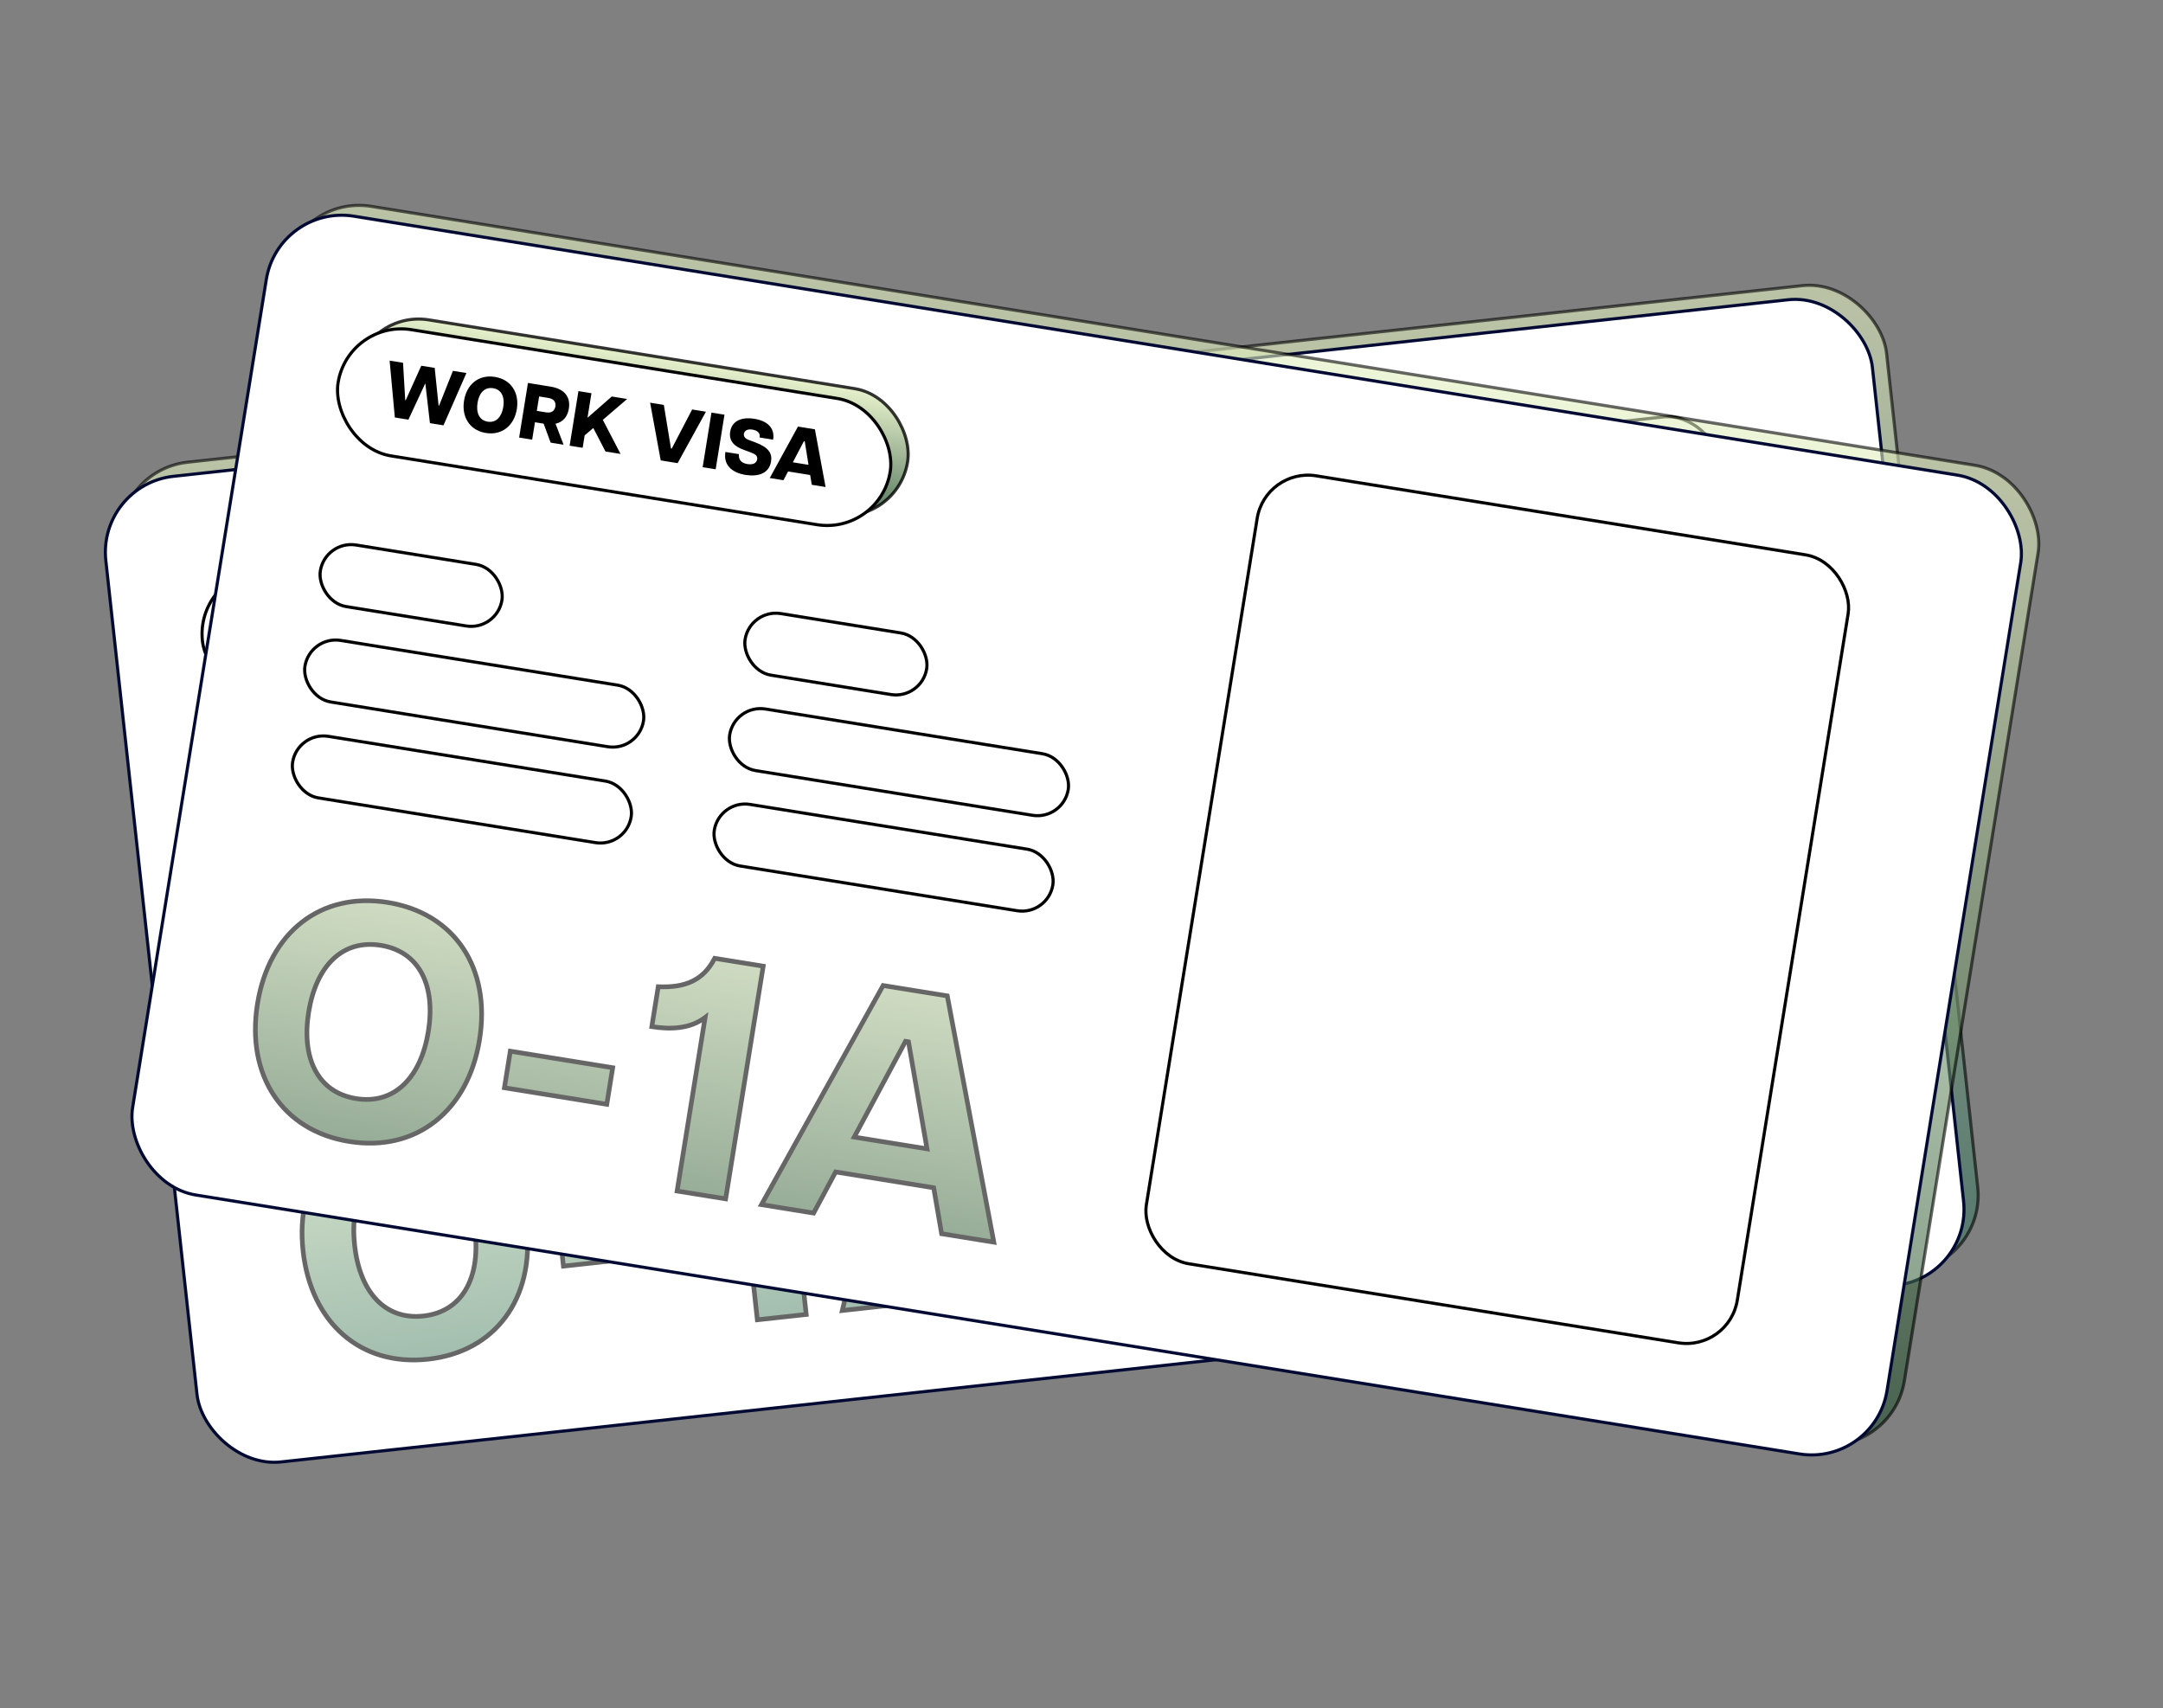 <svg width="233" height="184" viewBox="0 0 233 184" fill="none" xmlns="http://www.w3.org/2000/svg">
<rect x="0" y="0" width="233" height="184" fill="#808080" stroke="none"/>
<rect opacity="0.6" x="12.029" y="50.683" width="191.431" height="106.798" rx="8.228" transform="rotate(-6.24 12.029 50.683)" fill="url(#paint0_linear_44645_5718)" stroke="black" stroke-width="0.336"/>
<rect x="10.505" y="52.2" width="191.431" height="106.798" rx="8.228" transform="rotate(-6.24 10.505 52.2)" fill="white" stroke="#020A33" stroke-width="0.336"/>
<g opacity="0.6">
<path d="M46.109 146.405C38.826 147.201 33.491 142.457 32.647 134.741C31.799 126.989 35.991 121.277 43.274 120.48C50.558 119.684 55.885 124.356 56.733 132.108C57.576 139.824 53.392 145.608 46.109 146.405ZM38.2 134.134C38.748 139.146 41.454 142.207 45.6 141.754C49.747 141.3 51.728 137.727 51.18 132.715C50.628 127.667 47.929 124.678 43.783 125.132C39.636 125.585 37.648 129.086 38.2 134.134ZM60.692 136.382L60.258 132.416L71.364 131.201L71.797 135.167L60.692 136.382ZM79.524 123.34C78.28 124.972 76.232 125.597 74.249 125.814L73.775 121.487C76.552 120.855 78.273 119.572 78.822 116.922L84.087 116.346L86.846 141.586L81.582 142.161L79.524 123.34ZM90.731 141.161L97.094 114.924L104.052 114.163L115.935 138.405L110.274 139.024L108.135 134.478L97.498 135.641L96.392 140.542L90.731 141.161ZM98.431 131.489L106.327 130.625L101.339 120.042L101.014 120.078L98.431 131.489Z" fill="url(#paint1_linear_44645_5718)"/>
<path d="M46.109 146.405L46.082 146.154C42.504 146.546 39.421 145.576 37.129 143.576C34.835 141.573 33.314 138.521 32.897 134.714L32.647 134.741L32.397 134.769C32.824 138.678 34.392 141.856 36.798 143.955C39.205 146.056 42.431 147.06 46.136 146.655L46.109 146.405ZM32.647 134.741L32.897 134.714C32.479 130.889 33.306 127.589 35.114 125.153C36.92 122.718 39.722 121.122 43.302 120.731L43.274 120.48L43.247 120.23C39.543 120.635 36.608 122.294 34.709 124.853C32.812 127.409 31.967 130.842 32.397 134.769L32.647 134.741ZM43.274 120.48L43.302 120.731C46.881 120.339 49.962 121.292 52.252 123.279C54.544 125.267 56.064 128.31 56.482 132.135L56.733 132.108L56.983 132.08C56.553 128.153 54.986 124.985 52.582 122.898C50.175 120.81 46.951 119.825 43.247 120.23L43.274 120.48ZM56.733 132.108L56.482 132.135C56.898 135.942 56.073 139.251 54.266 141.702C52.46 144.15 49.66 145.763 46.082 146.154L46.109 146.405L46.136 146.655C49.842 146.25 52.775 144.573 54.671 142.001C56.566 139.431 57.41 135.99 56.983 132.08L56.733 132.108ZM38.2 134.134L37.949 134.162C38.227 136.703 39.055 138.779 40.368 140.167C41.688 141.561 43.48 142.239 45.628 142.004L45.6 141.754L45.573 141.503C43.575 141.722 41.941 141.096 40.734 139.82C39.52 138.537 38.72 136.578 38.45 134.107L38.2 134.134ZM45.6 141.754L45.628 142.004C47.776 141.769 49.379 140.72 50.367 139.073C51.349 137.435 51.708 135.229 51.43 132.688L51.18 132.715L50.929 132.742C51.2 135.213 50.843 137.299 49.935 138.814C49.032 140.32 47.572 141.285 45.573 141.503L45.6 141.754ZM51.18 132.715L51.43 132.688C51.151 130.129 50.324 128.061 49.012 126.686C47.692 125.305 45.902 124.647 43.756 124.881L43.783 125.132L43.81 125.382C45.811 125.163 47.443 125.773 48.647 127.034C49.859 128.303 50.657 130.253 50.929 132.742L51.18 132.715ZM43.783 125.132L43.756 124.881C41.609 125.116 40.004 126.145 39.014 127.78C38.03 129.405 37.669 131.603 37.949 134.162L38.2 134.134L38.45 134.107C38.178 131.618 38.536 129.541 39.445 128.041C40.348 126.549 41.81 125.601 43.81 125.382L43.783 125.132ZM60.692 136.382L60.442 136.409L60.469 136.659L60.719 136.632L60.692 136.382ZM60.258 132.416L60.231 132.165L59.98 132.193L60.008 132.443L60.258 132.416ZM71.364 131.201L71.614 131.174L71.587 130.923L71.336 130.951L71.364 131.201ZM71.797 135.167L71.825 135.418L72.075 135.39L72.048 135.14L71.797 135.167ZM60.692 136.382L60.942 136.354L60.509 132.388L60.258 132.416L60.008 132.443L60.442 136.409L60.692 136.382ZM60.258 132.416L60.286 132.666L71.391 131.452L71.364 131.201L71.336 130.951L60.231 132.165L60.258 132.416ZM71.364 131.201L71.113 131.229L71.547 135.195L71.797 135.167L72.048 135.14L71.614 131.174L71.364 131.201ZM71.797 135.167L71.77 134.917L60.665 136.131L60.692 136.382L60.719 136.632L71.825 135.418L71.797 135.167ZM79.524 123.34L79.775 123.312L79.706 122.686L79.324 123.187L79.524 123.34ZM74.249 125.814L73.998 125.841L74.026 126.092L74.276 126.064L74.249 125.814ZM73.775 121.487L73.72 121.242L73.501 121.292L73.525 121.515L73.775 121.487ZM78.822 116.922L78.795 116.671L78.613 116.691L78.576 116.871L78.822 116.922ZM84.087 116.346L84.337 116.319L84.31 116.068L84.059 116.096L84.087 116.346ZM86.846 141.586L86.874 141.836L87.124 141.809L87.097 141.558L86.846 141.586ZM81.582 142.161L81.332 142.189L81.359 142.439L81.609 142.412L81.582 142.161ZM79.524 123.34L79.324 123.187C78.143 124.736 76.182 125.349 74.221 125.564L74.249 125.814L74.276 126.064C76.281 125.845 78.416 125.208 79.724 123.493L79.524 123.34ZM74.249 125.814L74.499 125.787L74.026 121.46L73.775 121.487L73.525 121.515L73.998 125.841L74.249 125.814ZM73.775 121.487L73.831 121.733C75.242 121.412 76.41 120.92 77.299 120.152C78.192 119.38 78.785 118.345 79.069 116.973L78.822 116.922L78.576 116.871C78.311 118.149 77.768 119.081 76.969 119.771C76.166 120.465 75.085 120.931 73.72 121.242L73.775 121.487ZM78.822 116.922L78.85 117.172L84.114 116.597L84.087 116.346L84.059 116.096L78.795 116.671L78.822 116.922ZM84.087 116.346L83.836 116.374L86.596 141.613L86.846 141.586L87.097 141.558L84.337 116.319L84.087 116.346ZM86.846 141.586L86.819 141.335L81.555 141.911L81.582 142.161L81.609 142.412L86.874 141.836L86.846 141.586ZM81.582 142.161L81.833 142.134L79.775 123.312L79.524 123.34L79.274 123.367L81.332 142.189L81.582 142.161ZM90.731 141.161L90.487 141.101L90.402 141.45L90.759 141.411L90.731 141.161ZM97.094 114.924L97.066 114.674L96.891 114.693L96.849 114.865L97.094 114.924ZM104.052 114.163L104.279 114.052L104.201 113.893L104.025 113.913L104.052 114.163ZM115.935 138.405L115.962 138.655L116.319 138.616L116.161 138.294L115.935 138.405ZM110.274 139.024L110.046 139.131L110.122 139.294L110.301 139.274L110.274 139.024ZM108.135 134.478L108.363 134.371L108.286 134.208L108.107 134.228L108.135 134.478ZM97.498 135.641L97.471 135.391L97.292 135.41L97.252 135.586L97.498 135.641ZM96.392 140.542L96.419 140.792L96.598 140.773L96.638 140.597L96.392 140.542ZM98.431 131.489L98.185 131.433L98.107 131.778L98.458 131.739L98.431 131.489ZM106.327 130.625L106.354 130.876L106.705 130.838L106.555 130.518L106.327 130.625ZM101.339 120.042L101.566 119.935L101.49 119.772L101.311 119.792L101.339 120.042ZM101.014 120.078L100.987 119.827L100.808 119.847L100.768 120.022L101.014 120.078ZM90.731 141.161L90.976 141.22L97.338 114.983L97.094 114.924L96.849 114.865L90.487 141.101L90.731 141.161ZM97.094 114.924L97.121 115.174L104.08 114.413L104.052 114.163L104.025 113.913L97.066 114.674L97.094 114.924ZM104.052 114.163L103.826 114.274L115.708 138.516L115.935 138.405L116.161 138.294L104.279 114.052L104.052 114.163ZM115.935 138.405L115.907 138.154L110.246 138.773L110.274 139.024L110.301 139.274L115.962 138.655L115.935 138.405ZM110.274 139.024L110.502 138.917L108.363 134.371L108.135 134.478L107.907 134.585L110.046 139.131L110.274 139.024ZM108.135 134.478L108.107 134.228L97.471 135.391L97.498 135.641L97.525 135.891L108.162 134.728L108.135 134.478ZM97.498 135.641L97.252 135.586L96.146 140.486L96.392 140.542L96.638 140.597L97.744 135.696L97.498 135.641ZM96.392 140.542L96.365 140.291L90.704 140.91L90.731 141.161L90.759 141.411L96.419 140.792L96.392 140.542ZM98.431 131.489L98.458 131.739L106.354 130.876L106.327 130.625L106.3 130.375L98.403 131.239L98.431 131.489ZM106.327 130.625L106.555 130.518L101.566 119.935L101.339 120.042L101.111 120.15L106.099 130.733L106.327 130.625ZM101.339 120.042L101.311 119.792L100.987 119.827L101.014 120.078L101.041 120.328L101.366 120.293L101.339 120.042ZM101.014 120.078L100.768 120.022L98.185 131.433L98.431 131.489L98.676 131.545L101.26 120.133L101.014 120.078Z" fill="black"/>
</g>
<rect x="120.535" y="51.322" width="64.482" height="85.976" rx="5.541" transform="rotate(-6.24 120.535 51.322)" fill="white" stroke="black" stroke-width="0.336"/>
<rect opacity="0.8" x="22.582" y="60.677" width="60.243" height="13.77" rx="6.885" transform="rotate(-6.24 22.582 60.677)" fill="url(#paint2_linear_44645_5718)" stroke="black" stroke-width="0.336"/>
<rect x="21.058" y="62.196" width="60.243" height="13.77" rx="6.885" transform="rotate(-6.24 21.058 62.196)" fill="white" stroke="black" stroke-width="0.336"/>
<path d="M28.114 71.185C26.279 71.386 25.195 70.323 24.994 68.479C24.782 66.543 25.741 65.291 27.415 65.108C28.675 64.97 29.894 65.47 30.21 66.873L28.798 67.028C28.561 66.352 27.955 66.29 27.549 66.334C26.526 66.446 26.321 67.316 26.426 68.271C26.532 69.244 26.948 70.072 27.971 69.96C28.487 69.903 29.149 69.617 29.068 68.796L28.028 68.909L27.902 67.759L30.363 67.49L30.437 68.167C30.634 69.968 29.746 71.007 28.114 71.185ZM34.92 70.355L33.648 68.586L32.709 68.689L32.915 70.575L31.503 70.729L30.856 64.809L33.308 64.54C34.932 64.363 35.711 65.142 35.837 66.301C35.929 67.138 35.648 67.854 34.887 68.254L36.324 70.202L34.92 70.355ZM32.574 67.454L33.564 67.345C34.198 67.276 34.425 66.926 34.374 66.461C34.324 66.004 34.027 65.711 33.393 65.781L32.403 65.889L32.574 67.454ZM36.979 70.13L36.332 64.21L40.45 63.76L40.585 64.994L37.879 65.29L38.005 66.44L40.458 66.172L40.578 67.272L38.125 67.54L38.256 68.741L41.047 68.436L41.182 69.671L36.979 70.13ZM41.827 69.6L41.18 63.68L45.299 63.229L45.434 64.464L42.727 64.76L42.853 65.91L45.306 65.642L45.426 66.742L42.973 67.01L43.105 68.211L45.896 67.906L46.031 69.14L41.827 69.6ZM46.675 69.07L46.028 63.15L47.491 62.99L50.07 66.379L50.104 66.376L49.707 62.747L51.128 62.592L51.775 68.512L50.253 68.679L47.735 65.376L47.701 65.38L48.088 68.915L46.675 69.07ZM57.27 67.997C55.536 68.187 54.336 67.154 54.129 65.259C53.923 63.373 54.871 62.106 56.622 61.914C57.941 61.77 59.097 62.32 59.368 63.856L57.981 64.008C57.741 63.307 57.255 63.086 56.714 63.145C55.724 63.253 55.478 64.136 55.584 65.1C55.689 66.064 56.104 66.883 57.111 66.773C57.652 66.714 58.079 66.394 58.16 65.649L59.547 65.497C59.616 67.064 58.606 67.851 57.27 67.997ZM60.008 67.612L61.466 61.462L63.301 61.261L66.063 66.95L64.566 67.114L64.118 66.144L61.724 66.406L61.496 67.449L60.008 67.612ZM61.956 65.319L63.656 65.133L62.587 62.794L62.503 62.803L61.956 65.319ZM70.039 66.515L68.767 64.746L67.828 64.848L68.034 66.734L66.622 66.889L65.975 60.968L68.427 60.7C70.051 60.523 70.83 61.302 70.956 62.461C71.048 63.298 70.767 64.013 70.006 64.413L71.443 66.362L70.039 66.515ZM67.693 63.614L68.683 63.505C69.317 63.436 69.544 63.086 69.493 62.621C69.443 62.164 69.146 61.871 68.511 61.941L67.522 62.049L67.693 63.614ZM72.098 66.29L71.451 60.37L73.776 60.115C75.612 59.915 76.691 60.867 76.9 62.77C77.108 64.672 76.259 65.835 74.424 66.036L72.098 66.29ZM73.375 64.901L74.145 64.817C75.278 64.693 75.579 64.155 75.445 62.928C75.311 61.702 74.901 61.242 73.768 61.366L72.998 61.45L73.375 64.901Z" fill="black"/>
<rect x="24.986" y="85.753" width="19.815" height="6.717" rx="3.358" transform="rotate(-6.24 24.986 85.753)" fill="white" stroke="black" stroke-width="0.336"/>
<rect x="71.056" y="80.715" width="19.815" height="6.717" rx="3.358" transform="rotate(-6.24 71.056 80.715)" fill="white" stroke="black" stroke-width="0.336"/>
<rect x="26.117" y="96.102" width="36.943" height="6.717" rx="3.358" transform="rotate(-6.24 26.117 96.102)" fill="white" stroke="black" stroke-width="0.336"/>
<rect x="27.582" y="106.415" width="36.943" height="6.717" rx="3.358" transform="rotate(-6.24 27.582 106.415)" fill="white" stroke="black" stroke-width="0.336"/>
<rect x="72.189" y="91.065" width="36.943" height="6.717" rx="3.358" transform="rotate(-6.24 72.189 91.065)" fill="white" stroke="black" stroke-width="0.336"/>
<rect x="73.32" y="101.414" width="36.943" height="6.717" rx="3.358" transform="rotate(-6.24 73.32 101.414)" fill="white" stroke="black" stroke-width="0.336"/>
<rect opacity="0.6" x="31.871" y="20.917" width="191.431" height="106.798" rx="8.228" transform="rotate(9.172 31.871 20.917)" fill="url(#paint3_linear_44645_5718)" stroke="black" stroke-width="0.336"/>
<rect x="30" y="21.976" width="191.431" height="106.798" rx="8.228" transform="rotate(9.172 30 21.976)" fill="white" stroke="#020A33" stroke-width="0.336"/>
<g opacity="0.6">
<path d="M37.614 122.954C30.381 121.786 26.498 115.795 27.735 108.132C28.978 100.434 34.537 96.041 41.77 97.209C49.004 98.376 52.898 104.296 51.655 111.994C50.417 119.657 44.847 124.122 37.614 122.954ZM33.25 109.023C32.446 114 34.242 117.67 38.359 118.335C42.477 119 45.337 116.081 46.14 111.104C46.95 106.091 45.143 102.492 41.025 101.828C36.907 101.163 34.059 104.01 33.25 109.023ZM54.336 117.167L54.972 113.228L66.001 115.009L65.365 118.947L54.336 117.167ZM75.957 109.599C74.323 110.841 72.183 110.9 70.213 110.582L70.907 106.285C73.752 106.414 75.752 105.634 76.986 103.225L82.214 104.069L78.167 129.134L72.939 128.29L75.957 109.599ZM82.025 129.757L95.131 106.155L102.042 107.27L107.054 133.798L101.432 132.891L100.578 127.94L90.015 126.234L87.647 130.665L82.025 129.757ZM92.018 122.479L99.859 123.745L97.863 112.217L97.541 112.165L92.018 122.479Z" fill="url(#paint4_linear_44645_5718)"/>
<path d="M37.614 122.954L37.654 122.705C34.1 122.132 31.386 120.377 29.708 117.84C28.029 115.3 27.374 111.953 27.984 108.172L27.735 108.132L27.487 108.092C26.86 111.974 27.527 115.454 29.288 118.118C31.05 120.783 33.894 122.609 37.574 123.203L37.614 122.954ZM27.735 108.132L27.984 108.172C28.597 104.374 30.271 101.413 32.662 99.544C35.05 97.677 38.176 96.883 41.73 97.457L41.77 97.209L41.811 96.96C38.132 96.366 34.862 97.185 32.352 99.147C29.843 101.108 28.116 104.192 27.487 108.092L27.735 108.132ZM41.77 97.209L41.73 97.457C45.285 98.031 48.002 99.768 49.681 102.292C51.362 104.818 52.019 108.156 51.406 111.954L51.655 111.994L51.903 112.034C52.533 108.134 51.864 104.663 50.101 102.013C48.336 99.36 45.489 97.554 41.811 96.96L41.77 97.209ZM51.655 111.994L51.406 111.954C50.796 115.735 49.12 118.705 46.727 120.588C44.336 122.468 41.207 123.279 37.654 122.705L37.614 122.954L37.574 123.203C41.253 123.797 44.527 122.959 47.038 120.984C49.548 119.01 51.276 115.917 51.903 112.034L51.655 111.994ZM33.25 109.023L33.001 108.983C32.594 111.506 32.84 113.728 33.737 115.414C34.639 117.11 36.186 118.239 38.319 118.583L38.359 118.335L38.4 118.086C36.415 117.766 35.006 116.728 34.181 115.178C33.352 113.618 33.102 111.516 33.498 109.063L33.25 109.023ZM38.359 118.335L38.319 118.583C40.453 118.928 42.277 118.343 43.667 117.017C45.049 115.699 45.981 113.668 46.389 111.144L46.14 111.104L45.892 111.064C45.495 113.517 44.597 115.434 43.319 116.653C42.048 117.865 40.384 118.407 38.4 118.086L38.359 118.335ZM46.14 111.104L46.389 111.144C46.799 108.603 46.552 106.389 45.652 104.716C44.747 103.033 43.196 101.923 41.065 101.579L41.025 101.828L40.985 102.076C42.971 102.397 44.383 103.419 45.208 104.955C46.039 106.5 46.291 108.592 45.892 111.064L46.14 111.104ZM41.025 101.828L41.065 101.579C38.934 101.235 37.112 101.8 35.724 103.113C34.343 104.418 33.411 106.441 33.001 108.983L33.25 109.023L33.498 109.063C33.897 106.591 34.794 104.684 36.069 103.479C37.337 102.281 38.998 101.756 40.985 102.076L41.025 101.828ZM54.336 117.167L54.087 117.127L54.047 117.375L54.296 117.415L54.336 117.167ZM54.972 113.228L55.012 112.979L54.763 112.939L54.723 113.188L54.972 113.228ZM66.001 115.009L66.249 115.049L66.289 114.8L66.041 114.76L66.001 115.009ZM65.365 118.947L65.324 119.196L65.573 119.236L65.613 118.988L65.365 118.947ZM54.336 117.167L54.584 117.207L55.221 113.268L54.972 113.228L54.723 113.188L54.087 117.127L54.336 117.167ZM54.972 113.228L54.932 113.477L65.96 115.257L66.001 115.009L66.041 114.76L55.012 112.979L54.972 113.228ZM66.001 115.009L65.752 114.968L65.116 118.907L65.365 118.947L65.613 118.988L66.249 115.049L66.001 115.009ZM65.365 118.947L65.405 118.699L54.376 116.918L54.336 117.167L54.296 117.415L65.324 119.196L65.365 118.947ZM75.957 109.599L76.206 109.639L76.306 109.017L75.804 109.398L75.957 109.599ZM70.213 110.582L69.965 110.542L69.925 110.79L70.173 110.83L70.213 110.582ZM70.907 106.285L70.919 106.033L70.694 106.023L70.659 106.245L70.907 106.285ZM76.986 103.225L77.026 102.976L76.845 102.947L76.762 103.11L76.986 103.225ZM82.214 104.069L82.462 104.109L82.503 103.86L82.254 103.82L82.214 104.069ZM78.167 129.134L78.127 129.383L78.375 129.423L78.415 129.174L78.167 129.134ZM72.939 128.29L72.69 128.25L72.65 128.499L72.899 128.539L72.939 128.29ZM75.957 109.599L75.804 109.398C74.254 110.577 72.201 110.648 70.254 110.333L70.213 110.582L70.173 110.83C72.164 111.152 74.392 111.105 76.109 109.799L75.957 109.599ZM70.213 110.582L70.462 110.622L71.156 106.325L70.907 106.285L70.659 106.245L69.965 110.542L70.213 110.582ZM70.907 106.285L70.896 106.537C72.341 106.602 73.598 106.438 74.659 105.934C75.725 105.427 76.571 104.587 77.21 103.34L76.986 103.225L76.762 103.11C76.166 104.272 75.396 105.026 74.442 105.479C73.484 105.935 72.318 106.097 70.919 106.033L70.907 106.285ZM76.986 103.225L76.946 103.474L82.174 104.318L82.214 104.069L82.254 103.82L77.026 102.976L76.986 103.225ZM82.214 104.069L81.965 104.029L77.918 129.094L78.167 129.134L78.415 129.174L82.462 104.109L82.214 104.069ZM78.167 129.134L78.207 128.885L72.979 128.041L72.939 128.29L72.899 128.539L78.127 129.383L78.167 129.134ZM72.939 128.29L73.188 128.33L76.206 109.639L75.957 109.599L75.708 109.558L72.69 128.25L72.939 128.29ZM82.025 129.757L81.805 129.635L81.63 129.949L81.985 130.006L82.025 129.757ZM95.131 106.155L95.171 105.906L94.997 105.878L94.911 106.032L95.131 106.155ZM102.042 107.27L102.289 107.224L102.257 107.05L102.082 107.022L102.042 107.27ZM107.054 133.798L107.014 134.047L107.368 134.104L107.302 133.751L107.054 133.798ZM101.432 132.891L101.184 132.933L101.215 133.111L101.392 133.139L101.432 132.891ZM100.579 127.94L100.827 127.897L100.796 127.72L100.619 127.691L100.579 127.94ZM90.015 126.234L90.055 125.985L89.878 125.957L89.793 126.115L90.015 126.234ZM87.647 130.665L87.606 130.913L87.784 130.942L87.869 130.783L87.647 130.665ZM92.018 122.479L91.796 122.36L91.629 122.672L91.978 122.728L92.018 122.479ZM99.86 123.745L99.819 123.994L100.168 124.05L100.108 123.702L99.86 123.745ZM97.863 112.217L98.111 112.174L98.081 111.997L97.903 111.968L97.863 112.217ZM97.541 112.165L97.581 111.916L97.404 111.888L97.319 112.046L97.541 112.165ZM82.025 129.757L82.245 129.879L95.351 106.277L95.131 106.155L94.911 106.032L81.805 129.635L82.025 129.757ZM95.131 106.155L95.091 106.403L102.002 107.519L102.042 107.27L102.082 107.022L95.171 105.906L95.131 106.155ZM102.042 107.27L101.794 107.317L106.807 133.845L107.054 133.798L107.302 133.751L102.289 107.224L102.042 107.27ZM107.054 133.798L107.094 133.55L101.473 132.642L101.432 132.891L101.392 133.139L107.014 134.047L107.054 133.798ZM101.432 132.891L101.681 132.848L100.827 127.897L100.579 127.94L100.33 127.982L101.184 132.933L101.432 132.891ZM100.579 127.94L100.619 127.691L90.055 125.985L90.015 126.234L89.975 126.483L100.538 128.188L100.579 127.94ZM90.015 126.234L89.793 126.115L87.424 130.546L87.647 130.665L87.869 130.783L90.237 126.353L90.015 126.234ZM87.647 130.665L87.687 130.416L82.065 129.508L82.025 129.757L81.985 130.006L87.606 130.913L87.647 130.665ZM92.018 122.479L91.978 122.728L99.819 123.994L99.86 123.745L99.9 123.497L92.058 122.231L92.018 122.479ZM99.86 123.745L100.108 123.702L98.111 112.174L97.863 112.217L97.615 112.26L99.611 123.788L99.86 123.745ZM97.863 112.217L97.903 111.968L97.581 111.916L97.541 112.165L97.501 112.414L97.823 112.466L97.863 112.217ZM97.541 112.165L97.319 112.046L91.796 122.36L92.018 122.479L92.24 122.598L97.763 112.284L97.541 112.165Z" fill="black"/>
</g>
<rect x="136.307" y="50.369" width="64.482" height="85.976" rx="5.541" transform="rotate(9.172 136.307 50.369)" fill="white" stroke="black" stroke-width="0.336"/>
<rect opacity="0.8" x="39.391" y="33.357" width="60.243" height="13.77" rx="6.885" transform="rotate(9.172 39.391 33.357)" fill="url(#paint5_linear_44645_5718)" stroke="black" stroke-width="0.336"/>
<rect x="37.518" y="34.415" width="60.243" height="13.77" rx="6.885" transform="rotate(9.172 37.518 34.415)" fill="white" stroke="black" stroke-width="0.336"/>
<path d="M42.533 44.968L41.97 38.844L43.415 39.078L43.652 43.106L43.703 43.114L45.38 39.395L46.825 39.628L47.247 43.687L47.297 43.695L48.79 39.946L50.243 40.18L47.774 45.814L46.312 45.578L45.816 41.284L43.994 45.204L42.533 44.968ZM52.339 46.638C50.6 46.357 49.703 44.919 49.988 43.155C50.274 41.383 51.575 40.318 53.314 40.598C55.052 40.879 55.96 42.301 55.674 44.074C55.389 45.837 54.077 46.918 52.339 46.638ZM51.441 43.39C51.27 44.448 51.62 45.272 52.535 45.42C53.451 45.567 54.042 44.896 54.213 43.837C54.385 42.771 54.033 41.964 53.117 41.816C52.202 41.669 51.613 42.323 51.441 43.39ZM59.316 47.678L58.56 45.634L57.627 45.483L57.325 47.356L55.922 47.13L56.872 41.25L59.307 41.644C60.92 41.904 61.464 42.862 61.278 44.013C61.143 44.844 60.682 45.459 59.843 45.643L60.71 47.903L59.316 47.678ZM57.825 44.257L58.808 44.416C59.438 44.517 59.75 44.24 59.825 43.778C59.898 43.325 59.689 42.964 59.059 42.862L58.076 42.703L57.825 44.257ZM61.361 48.008L62.31 42.128L63.712 42.355L63.285 45.001L65.905 42.709L67.559 42.976L64.938 45.224L66.845 48.894L65.224 48.632L63.909 46.101L62.979 46.899L62.763 48.234L61.361 48.008ZM71.173 49.592L70.031 43.375L71.509 43.614L72.277 48.305L72.361 48.319L74.558 44.106L76.044 44.346L72.995 49.886L71.173 49.592ZM75.69 50.322L76.639 44.442L78.042 44.669L77.093 50.548L75.69 50.322ZM80.309 51.154C78.781 50.907 77.92 50.044 78.14 48.683L79.601 48.919C79.546 49.419 79.759 49.867 80.506 49.987C81.094 50.082 81.493 49.905 81.562 49.477C81.618 49.133 81.417 48.937 80.929 48.754L80.117 48.451C79.245 48.138 78.478 47.6 78.657 46.492C78.847 45.316 79.907 44.892 81.267 45.112C82.653 45.336 83.488 46.091 83.283 47.359L81.822 47.123C81.93 46.615 81.541 46.354 81.045 46.274C80.441 46.176 80.182 46.445 80.136 46.73C80.099 46.957 80.196 47.214 80.634 47.38L81.366 47.653C82.796 48.185 83.201 48.828 83.059 49.71C82.847 51.02 81.645 51.369 80.309 51.154ZM82.918 51.489L85.959 45.947L87.781 46.241L88.932 52.459L87.445 52.219L87.27 51.166L84.893 50.782L84.396 51.727L82.918 51.489ZM85.406 49.796L87.094 50.069L86.686 47.529L86.602 47.516L85.406 49.796Z" fill="black"/>
<rect x="35.043" y="58.17" width="19.815" height="6.717" rx="3.358" transform="rotate(9.172 35.043 58.17)" fill="white" stroke="black" stroke-width="0.336"/>
<rect x="80.797" y="65.557" width="19.815" height="6.717" rx="3.358" transform="rotate(9.172 80.797 65.557)" fill="white" stroke="black" stroke-width="0.336"/>
<rect x="33.383" y="68.447" width="36.943" height="6.717" rx="3.358" transform="rotate(9.172 33.383 68.447)" fill="white" stroke="black" stroke-width="0.336"/>
<rect x="32.057" y="78.779" width="36.943" height="6.717" rx="3.358" transform="rotate(9.172 32.057 78.779)" fill="white" stroke="black" stroke-width="0.336"/>
<rect x="79.137" y="75.835" width="36.943" height="6.717" rx="3.358" transform="rotate(9.172 79.137 75.835)" fill="white" stroke="black" stroke-width="0.336"/>
<rect x="77.479" y="86.113" width="36.943" height="6.717" rx="3.358" transform="rotate(9.172 77.479 86.113)" fill="white" stroke="black" stroke-width="0.336"/>
<defs>
<linearGradient id="paint0_linear_44645_5718" x1="107.727" y1="50.534" x2="107.727" y2="157.668" gradientUnits="userSpaceOnUse">
<stop stop-color="#E3F0C1"/>
<stop offset="1" stop-color="#3A7261"/>
</linearGradient>
<linearGradient id="paint1_linear_44645_5718" x1="70.279" y1="103.159" x2="76.149" y2="156.839" gradientUnits="userSpaceOnUse">
<stop stop-color="#E3F0C1"/>
<stop offset="1" stop-color="#3A7261"/>
</linearGradient>
<linearGradient id="paint2_linear_44645_5718" x1="52.686" y1="60.528" x2="52.686" y2="74.634" gradientUnits="userSpaceOnUse">
<stop stop-color="#E3F0C1"/>
<stop offset="1" stop-color="#3A7261"/>
</linearGradient>
<linearGradient id="paint3_linear_44645_5718" x1="127.616" y1="20.725" x2="127.616" y2="127.859" gradientUnits="userSpaceOnUse">
<stop stop-color="#E3F0C1"/>
<stop offset="1" stop-color="#204C2D"/>
</linearGradient>
<linearGradient id="paint4_linear_44645_5718" x1="72.408" y1="87.686" x2="63.801" y2="140.996" gradientUnits="userSpaceOnUse">
<stop stop-color="#E3F0C1"/>
<stop offset="1" stop-color="#204C2D"/>
</linearGradient>
<linearGradient id="paint5_linear_44645_5718" x1="69.542" y1="33.164" x2="69.542" y2="47.27" gradientUnits="userSpaceOnUse">
<stop stop-color="#E3F0C1"/>
<stop offset="1" stop-color="#204C2D"/>
</linearGradient>
</defs>
</svg>
